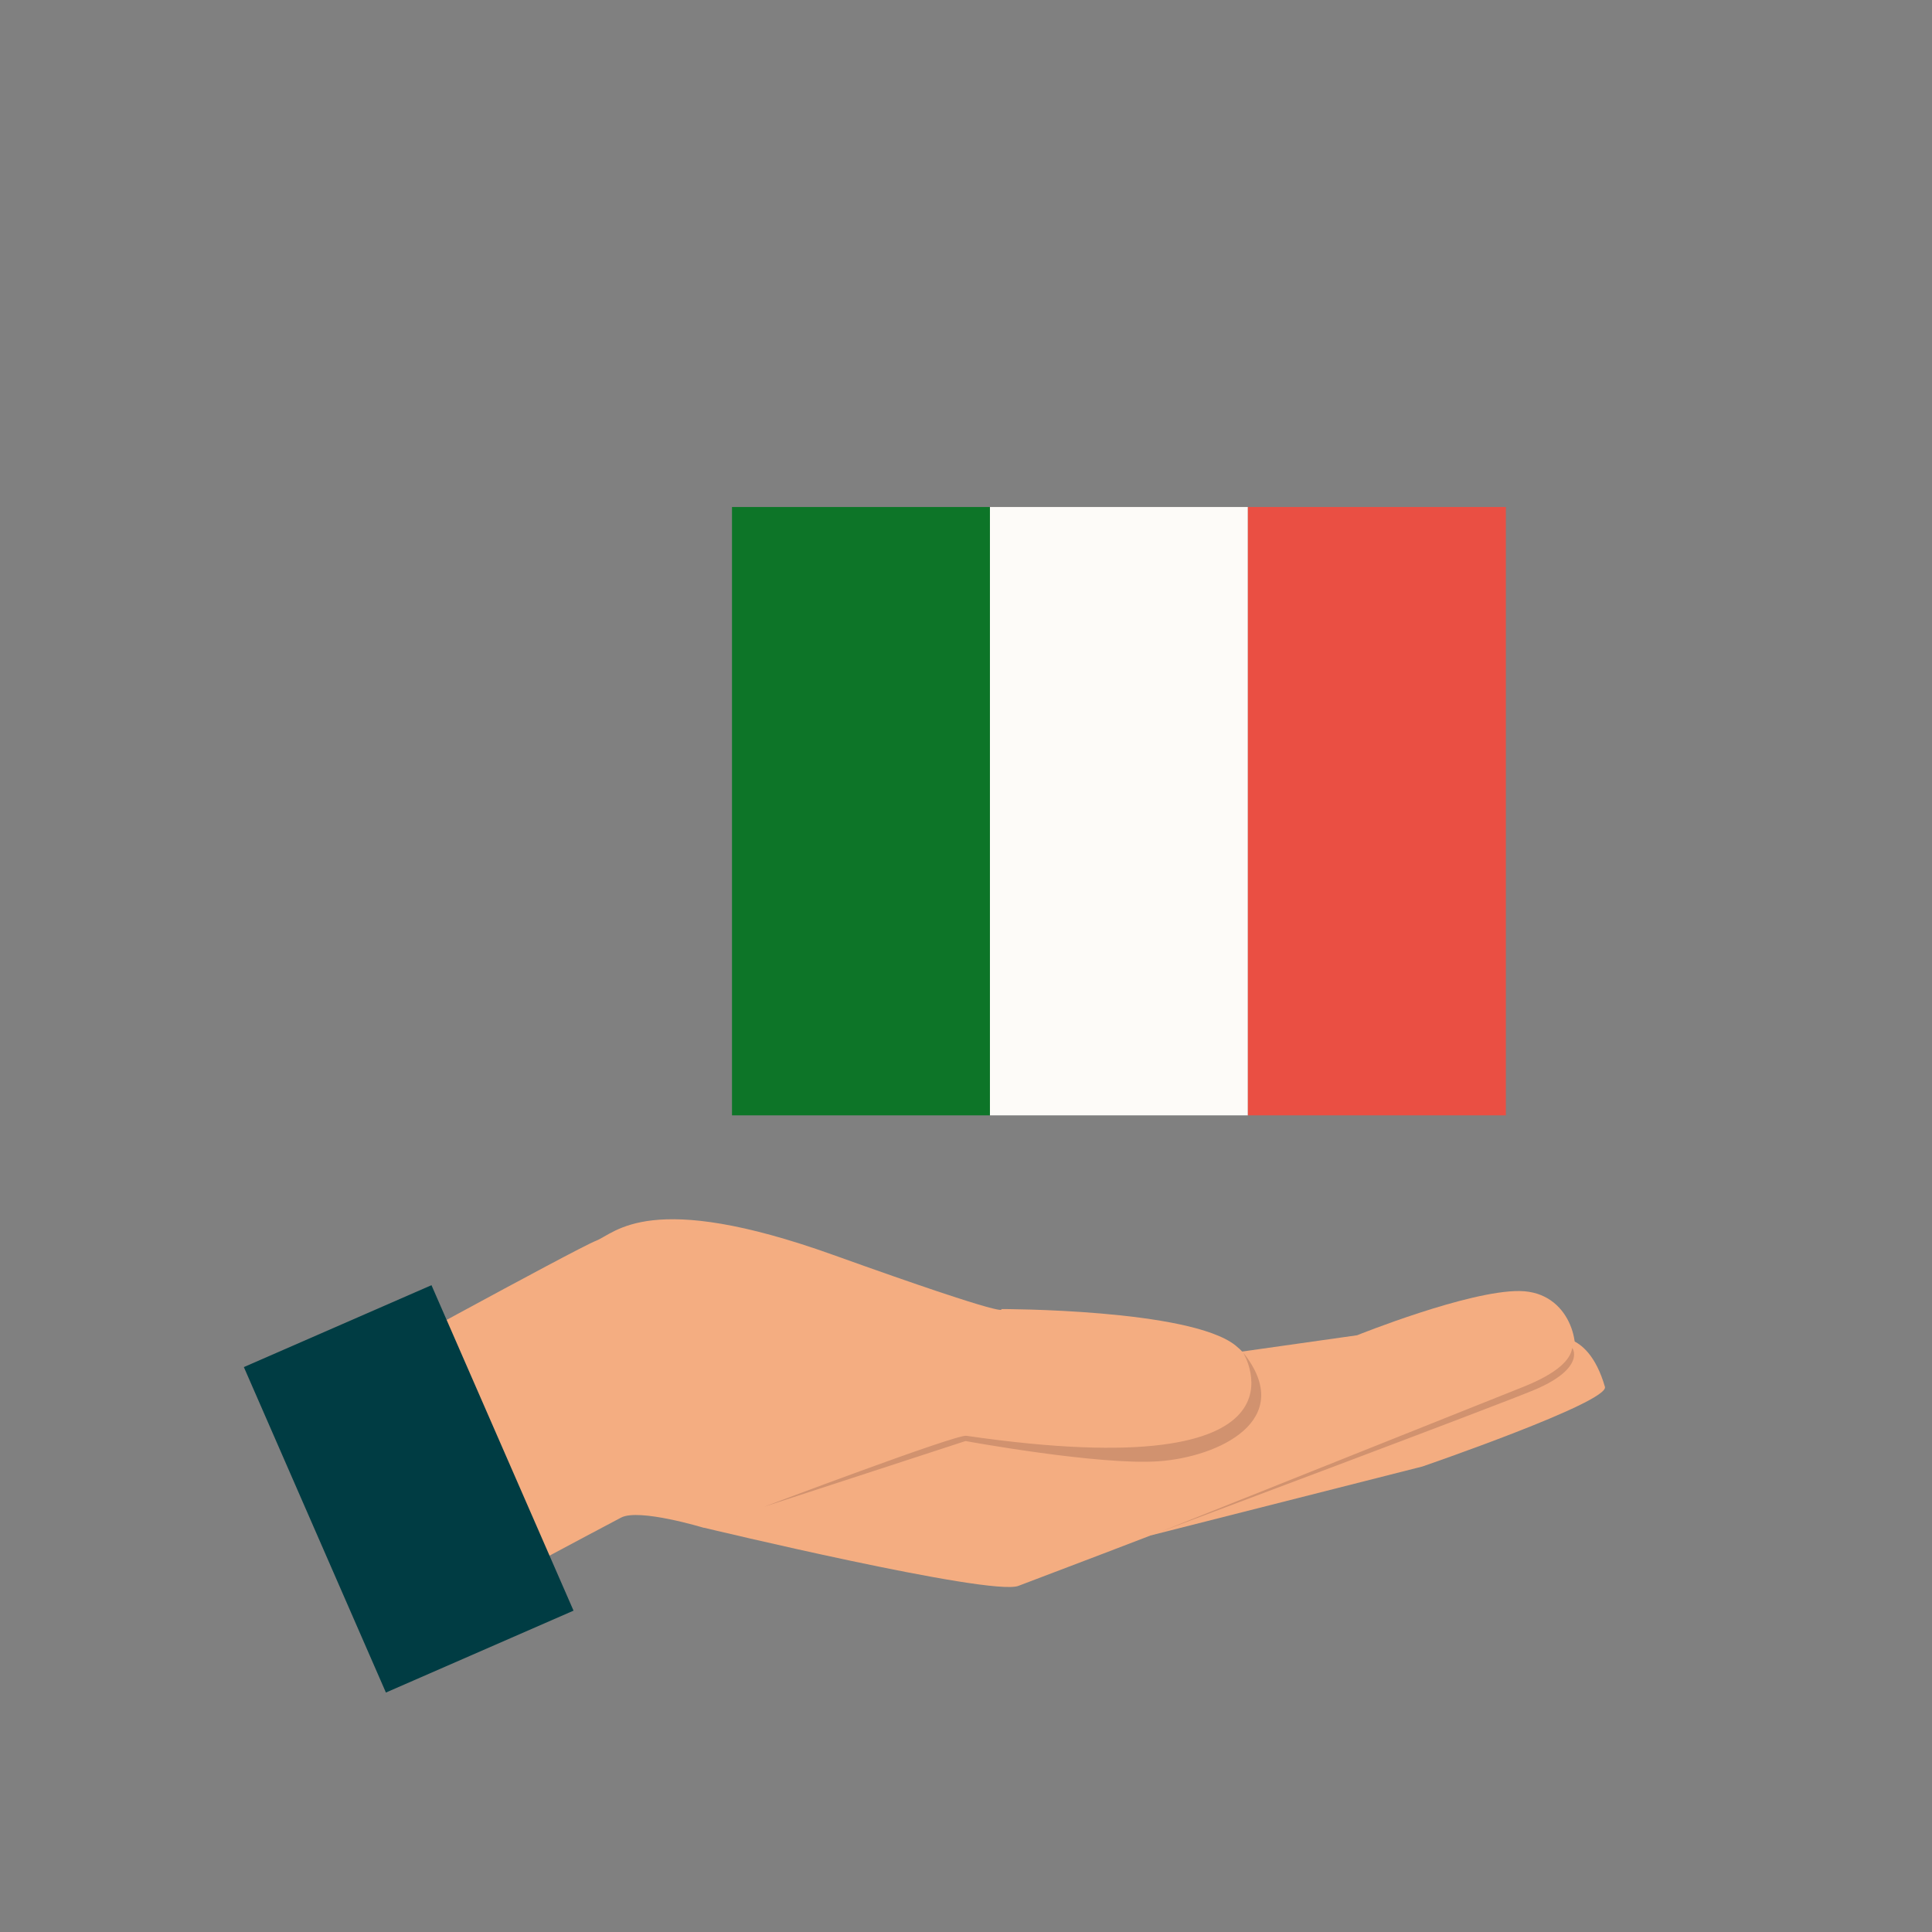 <svg id="Calque_1" data-name="Calque 1" xmlns="http://www.w3.org/2000/svg" viewBox="0 0 1000 1000"><rect x="0" y="0" width="1000" height="1000" fill="#808080" stroke="none"/><defs><style>.cls-1{fill:#f4ad81}.cls-3{fill:#d1926f}</style></defs><path class="cls-1" d="M801.71 692.59s19.78-6.52 29 25.23c2.31 7.95-94.48 41.24-94.48 41.24l-140.3 35.59 11-44.22z"/><path class="cls-1" d="M527.11 820.85s280.83-106.11 286.3-114.61-.29-37.67-26.82-38-84.16 22.89-84.16 22.89L613 703.79l-180.64 6.91-68.17 80s148.42 35.65 162.92 30.15z"/><path class="cls-1" d="M321.52 785.48c-9.37 4.84-94.34 50.35-94.34 50.35l-55-120.46s126.26-69.26 136.31-73.15 27.57-26.84 122.84 7.34 86.87 28 86.87 28 97.52-.1 121.26 18.81 16 61-31.28 63.45-110.67-15.27-110.67-15.27l-133.3 46.22s-33.33-10.14-42.69-5.29z"/><path transform="rotate(-23.58 211.503 770.594)" fill="#003c43" d="M158.54 678.74H264.5v183.81H158.54z"/><path class="cls-3" d="M395.54 779.88l104.21-34s68.84 12.62 99.83 10.48S671.5 735.11 643.4 700c0 0 43.11 70.21-143.26 43.16-5.47-.77-104.6 36.72-104.6 36.72zM601 792.69c2.09-.8 169.57-67.69 187.56-74.9s24.34-14.2 25.18-20c.08-.55 7.47 10-19 21.38C777.2 726.66 601 792.69 601 792.69z"/><path fill="#0d7528" d="M378.88 262.42H512.4v314.89H378.88z"/><path fill="#fdfbf8" d="M512.39 262.42h133.52v314.89H512.39z"/><path fill="#ea4f43" d="M645.91 262.42h133.52v314.89H645.91z"/></svg>